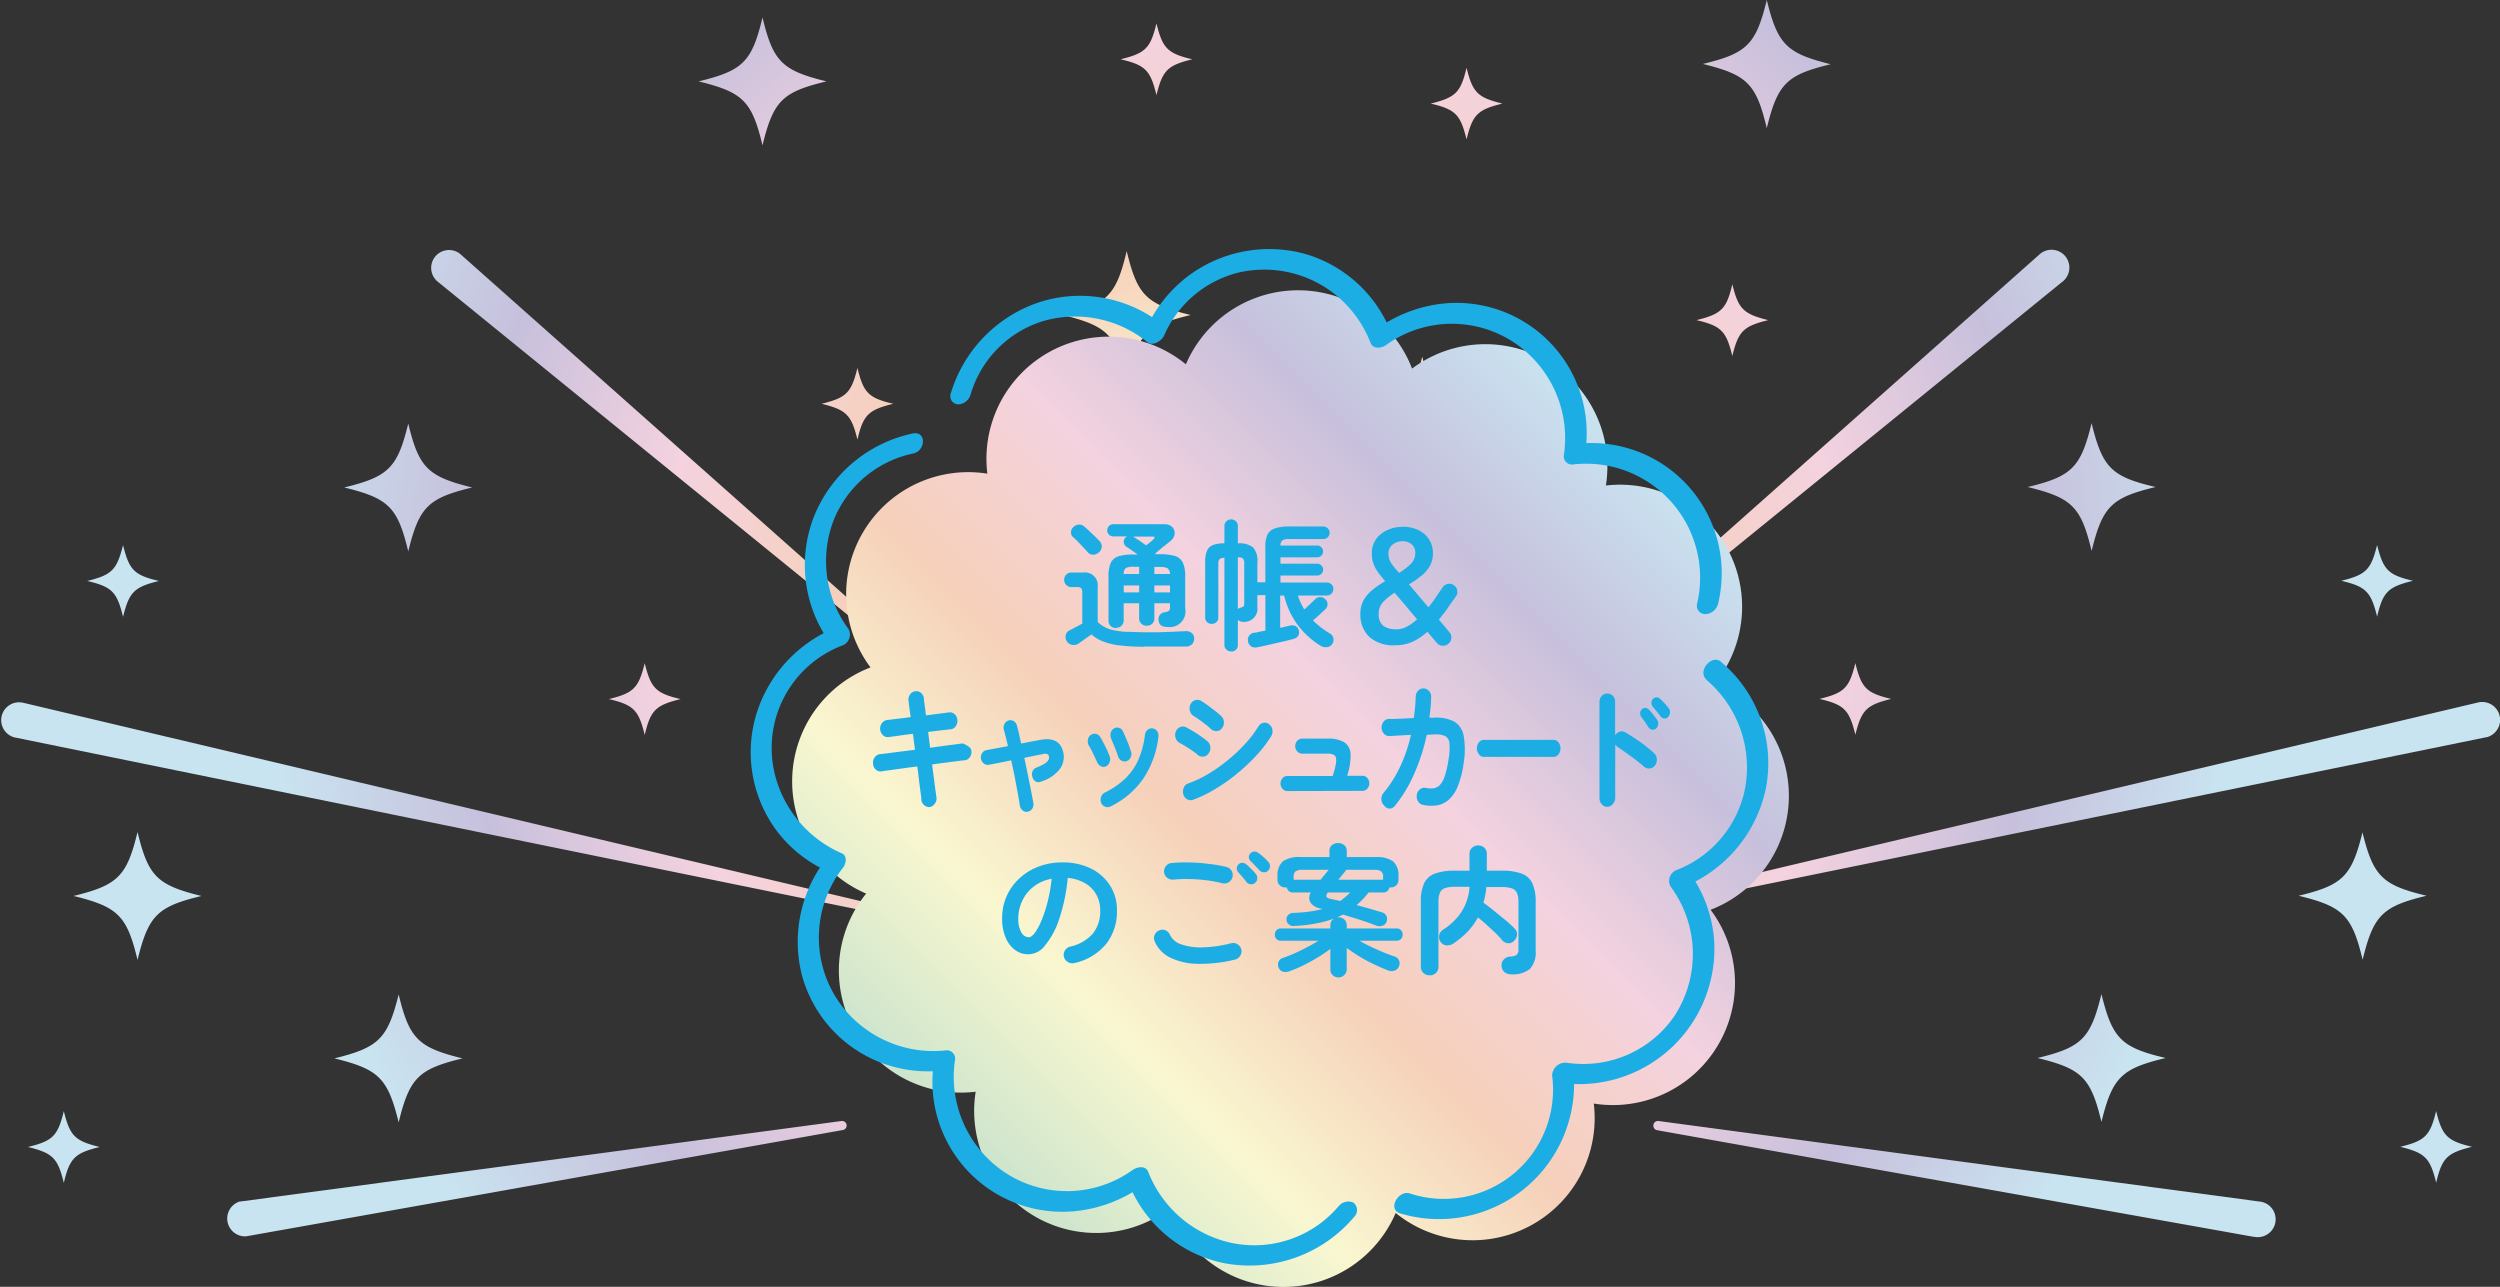 <svg xmlns="http://www.w3.org/2000/svg" xmlns:xlink="http://www.w3.org/1999/xlink" viewBox="0 0 430.06 221.36"><rect x="0" y="0" width="430.06" height="221.36" fill="#333333" stroke="none"/><defs><style>.cls-1{fill:url(#名称未設定グラデーション_5);}.cls-2{fill:url(#名称未設定グラデーション_4);}.cls-3{fill:#1dade5;}</style><radialGradient id="名称未設定グラデーション_5" cx="215.03" cy="106.39" r="169.64" gradientUnits="userSpaceOnUse"><stop offset="0" stop-color="#cbe4cc"/><stop offset="0.2" stop-color="#f9f7d0"/><stop offset="0.4" stop-color="#f6d0ba"/><stop offset="0.6" stop-color="#f4d2df"/><stop offset="0.8" stop-color="#c7c0dc"/><stop offset="1" stop-color="#c9e4f1"/></radialGradient><linearGradient id="名称未設定グラデーション_4" x1="162.75" y1="194.94" x2="281.31" y2="76.38" xlink:href="#名称未設定グラデーション_5"/></defs><g id="レイヤー_2" data-name="レイヤー 2"><g id="レイヤー_2-2" data-name="レイヤー 2"><path class="cls-1" d="M272.87,113l78-69.26a3.07,3.07,0,0,1,4.08,4.59l-.1.08-80.92,65.78a.77.77,0,0,1-1.1-.11A.78.78,0,0,1,272.87,113Zm11.56,80.51a.78.78,0,0,0,.63.91l102.66,18.35.13,0a3.07,3.07,0,1,0,.81-6.08L285.3,192.84A.79.79,0,0,0,284.43,193.48Zm-3-37.62a.78.78,0,0,0,.92.61L427.6,126.84l.1,0a3.07,3.07,0,0,0-1.41-6L282.05,155A.78.78,0,0,0,281.46,155.86ZM157.25,114.08a.79.79,0,0,0-.06-1.11l-78-69.26-.11-.09a3.07,3.07,0,0,0-3.87,4.76l80.92,65.78A.78.78,0,0,0,157.25,114.08Zm-11.61,79.44a.79.79,0,0,0-.88-.68L41.4,206.68l-.14,0a3.07,3.07,0,0,0,1.08,6L145,194.39A.79.79,0,0,0,145.64,193.52Zm3-37.63A.78.78,0,0,0,148,155L3.77,120.84l-.09,0a3.07,3.07,0,0,0-1.23,6l145.23,29.63A.77.77,0,0,0,148.59,155.89Zm257.79-12.8c-1.88,7.65-3.39,9.17-11,11,7.65,1.87,9.16,3.39,11,11,1.87-7.65,3.39-9.17,11-11C409.77,152.26,408.25,150.74,406.38,143.09ZM361.5,171c-1.87,7.65-3.39,9.17-11,11,7.65,1.87,9.17,3.39,11,11,1.88-7.65,3.4-9.17,11.05-11C364.9,180.2,363.38,178.68,361.5,171Zm-1.69-98.22c-1.87,7.65-3.39,9.17-11,11,7.65,1.87,9.17,3.39,11,11,1.87-7.65,3.39-9.17,11-11C363.2,82,361.68,80.46,359.81,72.81Zm-40.64,41.28c-1.05,4.28-1.89,5.13-6.17,6.17,4.28,1,5.12,1.9,6.17,6.17,1.05-4.27,1.9-5.12,6.17-6.17C321.07,119.22,320.22,118.37,319.17,114.09Zm89.75-20.32c-1.05,4.28-1.9,5.13-6.17,6.17,4.27,1,5.12,1.9,6.17,6.17,1-4.27,1.89-5.12,6.17-6.17C410.81,98.9,410,98.05,408.92,93.77Zm10.16,97.37c-1.05,4.28-1.9,5.12-6.17,6.17,4.27,1.05,5.12,1.9,6.17,6.17,1-4.27,1.89-5.12,6.17-6.17C421,196.26,420.12,195.42,419.08,191.14ZM298,48.9c-1,4.27-1.89,5.12-6.17,6.17,4.28,1,5.13,1.9,6.17,6.17,1.05-4.27,1.9-5.12,6.17-6.17C299.9,54,299.05,53.17,298,48.9ZM252.28,11.65c-1,4.27-1.89,5.12-6.17,6.17,4.28,1,5.13,1.89,6.17,6.17,1.05-4.28,1.9-5.13,6.17-6.17C254.18,16.77,253.33,15.92,252.28,11.65ZM303.93,0c-1.87,7.65-3.39,9.17-11,11,7.65,1.88,9.17,3.4,11,11.05,1.87-7.65,3.39-9.17,11-11C307.32,9.17,305.8,7.65,303.93,0ZM244.66,61.36c-1.87,7.65-3.39,9.17-11,11,7.65,1.87,9.17,3.39,11,11,1.88-7.65,3.4-9.17,11.05-11C248.06,70.53,246.54,69,244.66,61.36Zm-232,92.77c7.65,1.87,9.17,3.39,11,11,1.88-7.65,3.39-9.17,11-11-7.65-1.87-9.16-3.39-11-11C21.81,150.74,20.29,152.26,12.64,154.13Zm44.87,27.94c7.65,1.87,9.17,3.39,11.05,11,1.87-7.65,3.39-9.17,11-11-7.65-1.87-9.17-3.39-11-11C66.68,178.68,65.16,180.2,57.51,182.07Zm1.7-98.21c7.65,1.87,9.17,3.39,11,11,1.87-7.65,3.39-9.17,11-11-7.65-1.88-9.17-3.4-11-11C68.38,80.46,66.86,82,59.21,83.86Zm45.51,36.4c4.27,1,5.12,1.9,6.17,6.17,1-4.27,1.89-5.12,6.17-6.17-4.28-1-5.12-1.89-6.17-6.17C109.84,118.37,109,119.22,104.72,120.26ZM15,99.94c4.28,1,5.12,1.9,6.17,6.17,1.05-4.27,1.9-5.12,6.17-6.17-4.27-1-5.12-1.89-6.17-6.17C20.09,98.05,19.25,98.9,15,99.94ZM4.81,197.31c4.28,1.05,5.12,1.9,6.17,6.17,1-4.27,1.9-5.12,6.17-6.17-4.27-1.05-5.12-1.89-6.17-6.17C9.93,195.42,9.09,196.26,4.81,197.31ZM141.33,69.46c4.27,1.05,5.12,1.9,6.17,6.17,1-4.27,1.89-5.12,6.17-6.17-4.28-1-5.13-1.89-6.17-6.17C146.45,67.57,145.6,68.42,141.33,69.46ZM192.77,10.2c4.28,1,5.13,1.89,6.17,6.17,1.05-4.28,1.9-5.13,6.17-6.17-4.27-1-5.12-1.9-6.17-6.17C197.9,8.3,197.05,9.15,192.77,10.2ZM120.17,14c7.65,1.87,9.17,3.39,11,11,1.87-7.65,3.39-9.17,11-11-7.65-1.88-9.17-3.4-11-11C129.34,10.63,127.82,12.15,120.17,14Zm62.65,40.19c7.65,1.88,9.17,3.4,11,11,1.88-7.65,3.4-9.17,11-11-7.65-1.87-9.17-3.39-11-11C192,50.83,190.47,52.35,182.82,54.22Z"/><path class="cls-2" d="M294.27,156.51a21,21,0,0,1-20.1,33.33,21,21,0,0,1-34.08,18.82,21,21,0,0,1-38.91-.76,21,21,0,0,1-33.34-20.1A21,21,0,0,1,149,153.72a21,21,0,0,1,.75-38.91,21,21,0,0,1,20.1-33.33A21,21,0,0,1,204,62.67a21,21,0,0,1,38.91.74,21,21,0,0,1,33.34,20.11A21,21,0,0,1,295,117.6a21,21,0,0,1-.75,38.91Z"/><path class="cls-3" d="M293.6,117a19.78,19.78,0,0,1,6.52,19,19,19,0,0,1-11.79,13.7,2,2,0,0,0-.95,2.8,19.53,19.53,0,0,1,.68,22.25,19,19,0,0,1-18.44,8.08A2.28,2.28,0,0,0,267,185a18.78,18.78,0,0,1-24.51,20.29c-1.94-.59-3.89,2.76-1.61,3.45A23.24,23.24,0,0,0,270.65,184L268,186.21a23.28,23.28,0,0,0,26.83-25,23,23,0,0,0-4.4-11.39l-.94,2.81a23.5,23.5,0,0,0,14.24-16.82,22.72,22.72,0,0,0-7.73-22c-1.54-1.3-4.12,1.68-2.41,3.13Z"/><path class="cls-3" d="M167,67.75a18.73,18.73,0,0,1,12.4-12.5,19.73,19.73,0,0,1,18,3.63c.94.74,2.48-.29,2.86-1.16a18.89,18.89,0,0,1,12.84-10.84,19.57,19.57,0,0,1,16.86,4,19.86,19.86,0,0,1,5.8,8.09c.49,1.22,2,.91,2.78.31a19.35,19.35,0,0,1,22.29-.1,19.77,19.77,0,0,1,8.21,19,1.41,1.41,0,0,0,1.46,1.73,19.61,19.61,0,0,1,21.43,24,1.44,1.44,0,0,0,1.46,1.74,2.4,2.4,0,0,0,2.17-1.82,22.4,22.4,0,0,0-24.35-27.47l1.45,1.73A22.4,22.4,0,0,0,247.9,52.26a24,24,0,0,0-11.4,4.57l2.78.31a22.69,22.69,0,0,0-14.66-13.43,23.28,23.28,0,0,0-20.42,3.92A23.59,23.59,0,0,0,197,56.9l2.86-1.15a22.78,22.78,0,0,0-21.35-3.67,23.72,23.72,0,0,0-15,15.75,1.41,1.41,0,0,0,1.45,1.73A2.38,2.38,0,0,0,167,67.75Z"/><path class="cls-3" d="M230.18,207.6a19,19,0,0,1-18.64,6.14,19.87,19.87,0,0,1-14-12.11c-.48-1.23-1.95-.91-2.78-.31a19.35,19.35,0,0,1-22.29.1,19.77,19.77,0,0,1-8.2-19,1.42,1.42,0,0,0-1.46-1.74,19.87,19.87,0,0,1-19.08-9.21,19.5,19.5,0,0,1,1.32-22.25c.49-.62.74-2-.2-2.41a20.12,20.12,0,0,1-11.45-13.2A18.88,18.88,0,0,1,145,111a2,2,0,0,0,.95-2.81,19.6,19.6,0,0,1-2.58-18.6A18.93,18.93,0,0,1,157.13,78c2.14-.46,2.31-4-.23-3.41a23.58,23.58,0,0,0-16.83,14.15,22.87,22.87,0,0,0,2.83,22l.95-2.81a23.54,23.54,0,0,0-13.69,14.76,22.65,22.65,0,0,0,3.33,20.06,22.33,22.33,0,0,0,9,7.18l-.19-2.41a23.28,23.28,0,0,0-4.39,20.09,22.4,22.4,0,0,0,13.14,15,22.89,22.89,0,0,0,11.1,1.56l-1.45-1.73a22.36,22.36,0,0,0,24.78,25.85,24.08,24.08,0,0,0,11.39-4.56l-2.78-.31a22.59,22.59,0,0,0,16.56,13.89A23.56,23.56,0,0,0,233,209.28a1.63,1.63,0,0,0-.19-2.41,2.12,2.12,0,0,0-2.6.73Z"/><path class="cls-3" d="M196.81,111.25a33,33,0,0,1-4.17-.22,11.74,11.74,0,0,1-2.88-.68,6.73,6.73,0,0,1-2-1.21l-.79.55-.85.6-.61.43a1.4,1.4,0,0,1-1.07.21,1.29,1.29,0,0,1-.92-.62,1.36,1.36,0,0,1-.17-1.09,1.15,1.15,0,0,1,.67-.8l1-.52c.42-.21.81-.43,1.16-.63V102a1.31,1.31,0,0,0-.18-.8,1,1,0,0,0-.76-.21h-.91a1.23,1.23,0,0,1-.92-.37,1.29,1.29,0,0,1,0-1.77,1.22,1.22,0,0,1,.92-.36h2a2.21,2.21,0,0,1,2.5,2.5v6a5.2,5.2,0,0,0,1.16.86,5.74,5.74,0,0,0,1.49.54,13.49,13.49,0,0,0,2.16.29c.85,0,1.92.08,3.18.08l2.6,0,2.46-.09,1.95-.09a1.56,1.56,0,0,1,1.17.31,1.15,1.15,0,0,1,.43.93,1.39,1.39,0,0,1-.37,1,1.54,1.54,0,0,1-1.16.4h-7.08ZM189,95.05a1.39,1.39,0,0,1-.95.37,1.16,1.16,0,0,1-.95-.44c-.19-.22-.44-.5-.75-.82l-.94-1c-.31-.31-.58-.56-.8-.75a1,1,0,0,1-.37-.84,1.19,1.19,0,0,1,.37-.87,1.46,1.46,0,0,1,.87-.44,1.19,1.19,0,0,1,1,.28c.23.19.5.44.83.75l1,.94c.33.31.58.57.77.78a1.36,1.36,0,0,1,.45,1A1.4,1.4,0,0,1,189,95.05Zm3,13a1.31,1.31,0,0,1-.93-.36,1.24,1.24,0,0,1-.38-1V99.15a5.52,5.52,0,0,1,.39-2.32,2.15,2.15,0,0,1,1.33-1.13,8.12,8.12,0,0,1,2.5-.31h.79c-.35-.26-.71-.51-1.07-.76l-.9-.61a1,1,0,0,1-.41-.67,1,1,0,0,1,.6-1.08h-2.39a1,1,0,0,1-.77-.3,1,1,0,0,1-.29-.74,1.08,1.08,0,0,1,.29-.74,1,1,0,0,1,.77-.31h8.73a1.86,1.86,0,0,1,1.42.5,1.47,1.47,0,0,1,.38,1.18,1.88,1.88,0,0,1-.72,1.22c-.4.32-.82.67-1.27,1l-1.3,1.09a.56.56,0,0,1,0,.07.3.3,0,0,1,0,.1h.84a8.21,8.21,0,0,1,2.52.31,2.2,2.2,0,0,1,1.34,1.13,5.33,5.33,0,0,1,.41,2.32v5.52a2.71,2.71,0,0,1-3,3.24c-1,0-1.5-.34-1.58-1.17a1.27,1.27,0,0,1,.25-.93,1.23,1.23,0,0,1,.78-.44,1.55,1.55,0,0,0,.81-.29,1.29,1.29,0,0,0,.13-.69v-.56h-2.69v2.57a1.23,1.23,0,0,1-.38.95,1.37,1.37,0,0,1-.94.35,1.31,1.31,0,0,1-.91-.35,1.21,1.21,0,0,1-.39-.95v-2.57H193.3v2.86a1.24,1.24,0,0,1-.38,1A1.33,1.33,0,0,1,192,108Zm1.32-9.31h2.64V97.5H195a2.87,2.87,0,0,0-1.32.21A1.21,1.21,0,0,0,193.3,98.7Zm0,3.17h2.64v-1.2H193.3Zm3.84-8.09.7-.55c.24-.2.42-.35.53-.46s.25-.26.23-.36-.15-.14-.38-.14h-3.36l0,0,.05,0L196,93Zm1.42,4.92h2.69a1.22,1.22,0,0,0-.45-1,2.83,2.83,0,0,0-1.3-.21h-.94Zm0,3.17h2.69v-1.2h-2.69Z"/><path class="cls-3" d="M211.78,112.07a1.13,1.13,0,0,1-.8-.33,1,1,0,0,1-.35-.78v-15a1.29,1.29,0,0,0-.86.24,1.42,1.42,0,0,0-.19.89v9.15a1,1,0,0,1-.34.79,1.18,1.18,0,0,1-.79.29,1.17,1.17,0,0,1-.79-.29,1,1,0,0,1-.34-.79V96.75a5.07,5.07,0,0,1,.31-2,1.88,1.88,0,0,1,1.05-1,5.48,5.48,0,0,1,1.95-.28v-3a1.08,1.08,0,0,1,.35-.81,1.19,1.19,0,0,1,1.62,0,1.11,1.11,0,0,1,.34.81v3a3.84,3.84,0,0,1,2.6.68,3.43,3.43,0,0,1,.76,2.6v3.41h1.37V94a4.88,4.88,0,0,1,.35-2,2.16,2.16,0,0,1,1.25-1.09,7.23,7.23,0,0,1,2.45-.34h5.91a1.06,1.06,0,0,1,.77.32,1,1,0,0,1,.33.76,1,1,0,0,1-.33.77,1,1,0,0,1-.77.31h-5.91a2,2,0,0,0-1.12.23,1.17,1.17,0,0,0-.34.88h6.33a1,1,0,0,1,.71.3,1,1,0,0,1,.3.73,1,1,0,0,1-1,1h-6.33v1.1h6.33a1,1,0,0,1,.71.3,1,1,0,0,1,.3.73,1,1,0,0,1-.3.71,1,1,0,0,1-.71.3h-6.33v1.2h8a1.13,1.13,0,0,1,.78.31,1.09,1.09,0,0,1,.32.8,1.14,1.14,0,0,1-.32.79,1.07,1.07,0,0,1-.78.33h-5a10.19,10.19,0,0,0,1.1,2.4q.47-.41,1-.93c.38-.35.67-.63.88-.84a1.15,1.15,0,0,1,.88-.35,1.23,1.23,0,0,1,.87.37,1.14,1.14,0,0,1,.37.83,1.11,1.11,0,0,1-.35.85c-.24.23-.58.54-1,.94s-.84.74-1.17,1a13,13,0,0,0,1.35,1.19,16.61,16.61,0,0,0,1.57,1.07,1.23,1.23,0,0,1,.6.8,1.21,1.21,0,0,1-.19,1,1.2,1.2,0,0,1-.91.56,1.79,1.79,0,0,1-1.08-.23,14.22,14.22,0,0,1-4-3.66,13.61,13.61,0,0,1-2.28-5h-.69V108l.91-.21a6.28,6.28,0,0,0,.77-.18,1.5,1.5,0,0,1,1,.11,1.09,1.09,0,0,1,.53.73c.17.77-.17,1.27-1,1.49l-1.37.34-1.7.39-1.71.39-1.41.3a1.38,1.38,0,0,1-1-.16,1.25,1.25,0,0,1-.54-.83,1.23,1.23,0,0,1,.17-1,1.25,1.25,0,0,1,.93-.53c.27,0,.57-.1.88-.17l1-.19v-6.1H216.3v2.07a2.24,2.24,0,0,1-2.21,2.52,1.3,1.3,0,0,1-1.15-.36V111a1,1,0,0,1-.34.78A1.12,1.12,0,0,1,211.78,112.07Zm1.16-7.28a1,1,0,0,1,.48-.26,1.19,1.19,0,0,0,.51-.24c.08-.08.11-.27.11-.58V97a1.47,1.47,0,0,0-.2-.9,1.26,1.26,0,0,0-.9-.23Z"/><path class="cls-3" d="M240,111a6.24,6.24,0,0,1-4.44-1.43,5.26,5.26,0,0,1-1.54-4,4.6,4.6,0,0,1,.6-2.4,6.64,6.64,0,0,1,1.58-1.78,17.93,17.93,0,0,1,2.07-1.41c-.45-.55-.84-1.05-1.19-1.51a6.21,6.21,0,0,1-.8-1.47,5,5,0,0,1-.29-1.75,4.12,4.12,0,0,1,.76-2.54,4.67,4.67,0,0,1,2-1.56,6.13,6.13,0,0,1,2.55-.53,6,6,0,0,1,2.77.6,4.52,4.52,0,0,1,1.8,1.63,4.35,4.35,0,0,1,.63,2.3,4.39,4.39,0,0,1-.58,2.3,6.48,6.48,0,0,1-1.53,1.7,18.7,18.7,0,0,1-2,1.38l3.33,3.94c.4-.5.81-1,1.21-1.61s.82-1.19,1.24-1.83a1.34,1.34,0,0,1,.9-.58,1.26,1.26,0,0,1,1,.2,1.34,1.34,0,0,1,.6.89,1.27,1.27,0,0,1-.22,1.05c-.49.71-1,1.4-1.46,2.08s-1,1.32-1.46,1.93l1.8,2.14a1.3,1.3,0,0,1,.34,1,1.41,1.41,0,0,1-.51,1,1.37,1.37,0,0,1-1,.34,1.34,1.34,0,0,1-1-.5l-1.61-1.9a10.6,10.6,0,0,1-2.57,1.72A7,7,0,0,1,240,111Zm.19-2.73a4,4,0,0,0,1.8-.46,8.42,8.42,0,0,0,1.78-1.27l-2.15-2.57-1.72-2a9.73,9.73,0,0,0-1.94,1.56,2.85,2.85,0,0,0-.79,2,2.53,2.53,0,0,0,.78,2.12A3.54,3.54,0,0,0,240.2,108.23Zm.46-9.7a11.66,11.66,0,0,0,2-1.52,2.62,2.62,0,0,0,.81-1.91,1.85,1.85,0,0,0-.63-1.51,2.28,2.28,0,0,0-1.53-.53,2.77,2.77,0,0,0-1.7.55,1.86,1.86,0,0,0-.74,1.61A2.92,2.92,0,0,0,239.4,97,19.69,19.69,0,0,0,240.66,98.53Z"/><path class="cls-3" d="M160,138.82a1.2,1.2,0,0,1-1-.3,1.39,1.39,0,0,1-.51-1c0-.44-.13-1.17-.26-2.2s-.27-2.19-.43-3.47c-.92.11-1.8.23-2.64.35l-2.17.3c-.61.08-1.05.14-1.33.19a1.15,1.15,0,0,1-1-.31,1.35,1.35,0,0,1-.47-1,1.51,1.51,0,0,1,.28-1.1,1.28,1.28,0,0,1,.88-.54l1.25-.15,2.17-.28,2.63-.33-.35-2.74c-1,.11-1.81.22-2.58.34l-1.58.21a1.16,1.16,0,0,1-1-.32,1.57,1.57,0,0,1-.18-2.07,1.3,1.3,0,0,1,.89-.54l1.48-.18c.75-.08,1.61-.19,2.58-.32-.18-1.25-.3-2.18-.37-2.78a1.48,1.48,0,0,1,.26-1.11,1.26,1.26,0,0,1,.89-.55,1.16,1.16,0,0,1,1,.28,1.46,1.46,0,0,1,.5,1c0,.31.07.7.14,1.19s.13,1,.2,1.67l2.33-.3,1.62-.21a1.19,1.19,0,0,1,1,.32,1.43,1.43,0,0,1,.46,1,1.6,1.6,0,0,1-.29,1.07,1.19,1.19,0,0,1-.9.52l-1.58.17-2.26.28.34,2.72,2.49-.34,2-.26,1.15-.15a5.68,5.68,0,0,1,1.06.6,1,1,0,0,1,.41.7,1.53,1.53,0,0,1-.28,1.08,1.22,1.22,0,0,1-.89.53c-.21,0-.6.06-1.14.13l-2,.25c-.77.1-1.59.21-2.45.34.16,1.29.31,2.45.44,3.46s.24,1.73.29,2.13a1.36,1.36,0,0,1-.23,1.09A1.39,1.39,0,0,1,160,138.82Z"/><path class="cls-3" d="M176.82,139.63a1,1,0,0,1-.88-.2,1.23,1.23,0,0,1-.5-.83c-.09-.57-.2-1.29-.36-2.13s-.32-1.76-.51-2.74-.4-1.95-.62-2.93l-2.22.45-1.65.32a1.06,1.06,0,0,1-.86-.25,1.38,1.38,0,0,1-.48-.85,1.36,1.36,0,0,1,.23-.95,1.09,1.09,0,0,1,.77-.49l1.51-.28,2.14-.4c-.25-1.1-.48-2-.69-2.78a1.33,1.33,0,0,1,.08-1,1.18,1.18,0,0,1,.72-.63,1.07,1.07,0,0,1,.89.11,1.19,1.19,0,0,1,.55.78c.12.4.23.86.35,1.39s.24,1.09.37,1.68l3.26-.62c2.26-.43,3.58.29,4,2.18a3.56,3.56,0,0,1-.64,2.88,6.47,6.47,0,0,1-3.2,2.11,1,1,0,0,1-.88,0,1.23,1.23,0,0,1-.59-.75,1.44,1.44,0,0,1,0-1,1.08,1.08,0,0,1,.67-.65,9.14,9.14,0,0,0,1.47-.72,1.59,1.59,0,0,0,.61-.61.88.88,0,0,0,.08-.59.52.52,0,0,0-.28-.41,1.19,1.19,0,0,0-.76,0l-1.48.29-1.71.36c.21,1,.42,1.95.61,2.92s.38,1.86.54,2.7.3,1.53.4,2.11a1.37,1.37,0,0,1-.18,1A1.17,1.17,0,0,1,176.82,139.63Z"/><path class="cls-3" d="M190.28,131.83a1,1,0,0,1-.87,0,1.31,1.31,0,0,1-.66-.69c-.23-.53-.48-1-.73-1.55s-.48-.93-.68-1.28a1.46,1.46,0,0,1-.2-1,1.22,1.22,0,0,1,.46-.84,1,1,0,0,1,.88-.23,1.12,1.12,0,0,1,.76.51c.28.44.57,1,.89,1.62a17.07,17.07,0,0,1,.75,1.72,1.24,1.24,0,0,1,0,1A1.21,1.21,0,0,1,190.28,131.83Zm.69,6.92a1,1,0,0,1-.9,0,1.16,1.16,0,0,1-.65-.67,1.46,1.46,0,0,1,0-1,1.19,1.19,0,0,1,.61-.72,14.09,14.09,0,0,0,3.62-2.51,10.19,10.19,0,0,0,2.21-3.24,15.43,15.43,0,0,0,1.1-4.21,1.24,1.24,0,0,1,.47-.86,1.11,1.11,0,0,1,1.64.26,1.34,1.34,0,0,1,.2,1,16.35,16.35,0,0,1-2.58,7.12A14.64,14.64,0,0,1,191,138.75Zm2.85-7.83a1,1,0,0,1-.88-.06,1.25,1.25,0,0,1-.59-.73c-.15-.46-.35-1-.59-1.58s-.44-1.07-.59-1.42a1.56,1.56,0,0,1-.11-1,1.16,1.16,0,0,1,.52-.78,1,1,0,0,1,.9-.15,1,1,0,0,1,.69.61c.22.45.46,1,.73,1.64s.48,1.26.66,1.84a1.28,1.28,0,0,1-.06,1A1.17,1.17,0,0,1,193.82,130.92Z"/><path class="cls-3" d="M206,129.82a8.68,8.68,0,0,0-.87-.66c-.38-.27-.78-.53-1.19-.78a10.81,10.81,0,0,0-1.05-.6,1.39,1.39,0,0,1-.67-.87,1.59,1.59,0,0,1,.07-1.12,1.31,1.31,0,0,1,.79-.74,1.17,1.17,0,0,1,1,.09c.35.17.75.41,1.22.69s.93.59,1.37.9.8.58,1.06.81a1.4,1.4,0,0,1,.48,1,1.55,1.55,0,0,1-.33,1.1,1.18,1.18,0,0,1-.89.52A1.26,1.26,0,0,1,206,129.82Zm-.79,7.77a1.23,1.23,0,0,1-1-.1,1.39,1.39,0,0,1-.66-.88,1.64,1.64,0,0,1,.1-1.13,1.23,1.23,0,0,1,.76-.72,18.33,18.33,0,0,0,3.41-1.61,26.63,26.63,0,0,0,3.37-2.36,31,31,0,0,0,3-2.82,19.23,19.23,0,0,0,2.28-3,1.28,1.28,0,0,1,.84-.62,1.12,1.12,0,0,1,1,.24,1.36,1.36,0,0,1,.57.94,1.56,1.56,0,0,1-.2,1.1,21.08,21.08,0,0,1-2.53,3.3,31.89,31.89,0,0,1-3.37,3.17,30.46,30.46,0,0,1-3.78,2.66A21,21,0,0,1,205.21,137.59Zm3.08-12.19a8.15,8.15,0,0,0-.85-.74c-.37-.29-.74-.57-1.13-.85a10.52,10.52,0,0,0-1-.66,1.38,1.38,0,0,1-.62-.89,1.52,1.52,0,0,1,.12-1.13,1.3,1.3,0,0,1,.83-.7,1.29,1.29,0,0,1,1,.15c.32.19.7.45,1.16.78l1.32,1a12.52,12.52,0,0,1,1,.87,1.44,1.44,0,0,1,.42,1,1.57,1.57,0,0,1-.36,1.08,1.17,1.17,0,0,1-.92.46A1.44,1.44,0,0,1,208.29,125.4Z"/><path class="cls-3" d="M221.45,136.08a1.08,1.08,0,0,1-.82-.38,1.38,1.38,0,0,1,0-1.84,1.07,1.07,0,0,1,.82-.37h7.8a13.32,13.32,0,0,0,.61-2.47c0-.55-.05-.91-.29-1.09a2,2,0,0,0-1.21-.28H224a1.13,1.13,0,0,1-.83-.38,1.3,1.3,0,0,1-.36-.92,1.28,1.28,0,0,1,.36-.92,1.12,1.12,0,0,1,.83-.37h4.41a5.33,5.33,0,0,1,2.83.62,2.5,2.5,0,0,1,1.09,2,10.84,10.84,0,0,1-.59,3.78h2.63a1.09,1.09,0,0,1,.84.37,1.38,1.38,0,0,1,0,1.84,1.1,1.1,0,0,1-.84.38Z"/><path class="cls-3" d="M238.06,138.51a1.44,1.44,0,0,1-.43-1,1.55,1.55,0,0,1,.34-1.07,21.49,21.49,0,0,0,2.89-4.55,26.76,26.76,0,0,0,1.86-5.48l-2.25.13-1.38.08a1.2,1.2,0,0,1-1-.39,1.53,1.53,0,0,1-.43-1,1.56,1.56,0,0,1,.35-1.08,1.17,1.17,0,0,1,.93-.48c.16,0,.46,0,.9,0l1.57-.06,1.8-.09a34.06,34.06,0,0,0,.33-3.72,1.51,1.51,0,0,1,.43-1,1.14,1.14,0,0,1,.95-.37,1.23,1.23,0,0,1,.94.47,1.41,1.41,0,0,1,.33,1.06c0,.6-.05,1.18-.1,1.76s-.13,1.16-.2,1.75l.63,0a6.71,6.71,0,0,1,3.63.65,3.54,3.54,0,0,1,1.64,2.47,14.07,14.07,0,0,1,0,4.63,16.54,16.54,0,0,1-1,4,6,6,0,0,1-1.53,2.31,4,4,0,0,1-2,1,7.22,7.22,0,0,1-2.44-.06,1.22,1.22,0,0,1-.86-.6,1.52,1.52,0,0,1-.24-1.1,1.48,1.48,0,0,1,.56-1,1.15,1.15,0,0,1,1-.23,4.2,4.2,0,0,0,1.3.07,1.88,1.88,0,0,0,1.07-.53,3.82,3.82,0,0,0,.86-1.5,16.08,16.08,0,0,0,.66-2.87,10.45,10.45,0,0,0,.17-2.84,1.5,1.5,0,0,0-.76-1.26,4.08,4.08,0,0,0-1.92-.26c-.21,0-.62,0-1.23.07a33.32,33.32,0,0,1-2.2,6.79,23.78,23.78,0,0,1-3.28,5.42,1.17,1.17,0,0,1-.92.47A1.26,1.26,0,0,1,238.06,138.51Z"/><path class="cls-3" d="M255.25,130.2a1,1,0,0,1-.83-.44,1.63,1.63,0,0,1-.36-1,1.59,1.59,0,0,1,.36-1.05,1,1,0,0,1,.83-.43h12a1,1,0,0,1,.85.43,1.63,1.63,0,0,1,.34,1.05,1.67,1.67,0,0,1-.34,1,1,1,0,0,1-.85.44Z"/><path class="cls-3" d="M276.46,138.79a1.16,1.16,0,0,1-.92-.44,1.53,1.53,0,0,1-.39-1V120.72a1.48,1.48,0,0,1,.39-1,1.21,1.21,0,0,1,.92-.42,1.26,1.26,0,0,1,1,.42,1.51,1.51,0,0,1,.38,1v5.79a1.36,1.36,0,0,1,.78-.64,1.15,1.15,0,0,1,1,.13c.85.5,1.72,1.06,2.61,1.69a25.64,25.64,0,0,1,2.3,1.86,1.45,1.45,0,0,1,.48,1,1.56,1.56,0,0,1-.31,1.12,1.28,1.28,0,0,1-.91.52,1.23,1.23,0,0,1-1-.33c-.4-.35-.87-.73-1.39-1.13s-1.06-.78-1.58-1.16-1-.7-1.44-1a1.55,1.55,0,0,1-.52-.53v9.22a1.57,1.57,0,0,1-.38,1A1.21,1.21,0,0,1,276.46,138.79Zm8.43-13.48a.84.84,0,0,1-.68.21.86.86,0,0,1-.64-.41c-.14-.24-.34-.53-.58-.88s-.47-.66-.67-.92a.91.91,0,0,1-.17-.64.89.89,0,0,1,.3-.65.7.7,0,0,1,.59-.24.9.9,0,0,1,.6.29,8.25,8.25,0,0,1,.73.82q.4.52.69.93a1.14,1.14,0,0,1,.19.78A1.21,1.21,0,0,1,284.89,125.31Zm2.09-2a.8.8,0,0,1-.68.28.77.77,0,0,1-.63-.36l-.65-.81-.71-.87a1,1,0,0,1-.23-.63,1,1,0,0,1,.27-.69.81.81,0,0,1,.57-.27.89.89,0,0,1,.62.23c.21.19.47.44.77.76a8.89,8.89,0,0,1,.76.89,1.11,1.11,0,0,1,.22.73A1.2,1.2,0,0,1,287,123.27Z"/><path class="cls-3" d="M184.83,165.67a1.46,1.46,0,0,1-1.12-.17,1.42,1.42,0,0,1-.51-2,1.38,1.38,0,0,1,.89-.66A7.25,7.25,0,0,0,188,160.6a6.1,6.1,0,0,0,1.26-4,5.42,5.42,0,0,0-.67-2.71,5.15,5.15,0,0,0-1.91-1.94,7,7,0,0,0-3-.92,31.9,31.9,0,0,1-1.45,7,13.81,13.81,0,0,1-2.4,4.53,3.63,3.63,0,0,1-5.22.85A4.9,4.9,0,0,1,173,161.3a8.23,8.23,0,0,1-.61-3.34,9.18,9.18,0,0,1,2.9-6.79,10,10,0,0,1,3.28-2.06,11.05,11.05,0,0,1,4.14-.75,10.85,10.85,0,0,1,4.86,1,8.21,8.21,0,0,1,3.34,2.9,7.66,7.66,0,0,1,1.23,4.33,9,9,0,0,1-1.86,5.8A9.85,9.85,0,0,1,184.83,165.67ZM177,161.23c.29,0,.62-.25,1-.74a9.78,9.78,0,0,0,1.13-2.07,22.29,22.29,0,0,0,1.06-3.18,28.06,28.06,0,0,0,.72-4.07,7,7,0,0,0-3.14,1.38,6.66,6.66,0,0,0-1.92,2.42,7.18,7.18,0,0,0-.68,2.94,4.85,4.85,0,0,0,.52,2.48A1.52,1.52,0,0,0,177,161.23Z"/><path class="cls-3" d="M212.46,165.07a24.93,24.93,0,0,1-6.47.73,11.15,11.15,0,0,1-4.73-1.09,5.52,5.52,0,0,1-2.63-2.79,1.32,1.32,0,0,1,0-1.1,1.39,1.39,0,0,1,.79-.77,1.32,1.32,0,0,1,1.1,0,1.36,1.36,0,0,1,.75.79,3.18,3.18,0,0,0,1.87,1.59,10.16,10.16,0,0,0,3.64.54,21.59,21.59,0,0,0,5-.71,1.36,1.36,0,0,1,1.11.18,1.46,1.46,0,0,1,.65.9,1.49,1.49,0,0,1-1.08,1.73Zm-2.21-13.13a20.63,20.63,0,0,0-2.77-.52,26.53,26.53,0,0,0-2.92-.2,23.14,23.14,0,0,0-2.69.09,1.47,1.47,0,0,1-1.07-.3,1.32,1.32,0,0,1-.54-.94,1.45,1.45,0,0,1,.29-1.07,1.38,1.38,0,0,1,1-.54,24.75,24.75,0,0,1,3.17-.09c1.15,0,2.28.13,3.37.26a22.22,22.22,0,0,1,2.87.5,1.43,1.43,0,0,1,.89.65,1.36,1.36,0,0,1,.17,1.08,1.44,1.44,0,0,1-1.73,1.08Zm5.66-.07a1,1,0,0,1-.77.24,1,1,0,0,1-.72-.39c-.17-.24-.4-.52-.68-.85s-.54-.62-.78-.88a.93.93,0,0,1-.2-.64.91.91,0,0,1,.32-.68.85.85,0,0,1,.64-.25,1.1,1.1,0,0,1,.68.28,10.38,10.38,0,0,1,.85.78,9.91,9.91,0,0,1,.81.9,1.05,1.05,0,0,1,.22.77A1,1,0,0,1,215.91,151.87Zm2.23-2.09a.94.94,0,0,1-.73.27,1,1,0,0,1-.73-.32l-.76-.8c-.29-.32-.57-.59-.82-.83a1,1,0,0,1-.27-.61.91.91,0,0,1,.27-.69.94.94,0,0,1,.65-.31,1,1,0,0,1,.69.22,7.4,7.4,0,0,1,.9.72,7.56,7.56,0,0,1,.85.86,1,1,0,0,1,.28.73A1.16,1.16,0,0,1,218.14,149.78Z"/><path class="cls-3" d="M230.26,168.14a1.38,1.38,0,0,1-1-.39,1.28,1.28,0,0,1-.41-1v-3.51a25.28,25.28,0,0,1-2.16,1.45c-.8.49-1.61.94-2.44,1.35s-1.61.75-2.36,1a1.86,1.86,0,0,1-1.12.13,1.11,1.11,0,0,1-.78-.63,1.29,1.29,0,0,1-.06-1.05,1.18,1.18,0,0,1,.76-.7,27.22,27.22,0,0,0,3.08-1.3c1.11-.54,2.13-1.1,3.06-1.66h-6.5a1,1,0,0,1-.76-.31,1.09,1.09,0,0,1-.27-.74,1.11,1.11,0,0,1,.27-.75,1,1,0,0,1,.76-.31h8.52v-.55a1.3,1.3,0,0,1,.41-1,1.49,1.49,0,0,1,2,0,1.33,1.33,0,0,1,.41,1v.55h8.56a1,1,0,0,1,.79.31,1.11,1.11,0,0,1,.27.75,1.09,1.09,0,0,1-.27.74,1,1,0,0,1-.79.31h-6.38a30.61,30.61,0,0,0,3,1.5,28.8,28.8,0,0,0,3,1.19,1.24,1.24,0,0,1,.82,1.68,1.25,1.25,0,0,1-.81.78,1.64,1.64,0,0,1-1.11-.06c-.76-.29-1.56-.64-2.43-1.05s-1.7-.87-2.51-1.36-1.52-1-2.14-1.43v3.63a1.31,1.31,0,0,1-.41,1A1.37,1.37,0,0,1,230.26,168.14Zm-7.51-8.86a1.19,1.19,0,0,1-1.44-1,1,1,0,0,1,.27-.85,1.22,1.22,0,0,1,.93-.39,26.46,26.46,0,0,0,2.77-.23,18.63,18.63,0,0,0,2.23-.45l-.37-.09a2.49,2.49,0,0,1-1.74-1.06,1.75,1.75,0,0,1,.09-1.68h-3.07a1,1,0,0,1-.71-.24,1,1,0,0,1-.33-.62l-.21,0a1.4,1.4,0,0,1-1-.36,1.24,1.24,0,0,1-.41-1v-.51a3.26,3.26,0,0,1,.89-2.6,4.77,4.77,0,0,1,3.05-.76h5v-1a1.3,1.3,0,0,1,.43-1.06,1.73,1.73,0,0,1,2.11,0,1.31,1.31,0,0,1,.44,1.06v1h5a4.71,4.71,0,0,1,3,.76,3.26,3.26,0,0,1,.89,2.6v.51a1.26,1.26,0,0,1-.4,1,1.36,1.36,0,0,1-.95.36l-.21,0a1.1,1.1,0,0,1-.35.62,1.05,1.05,0,0,1-.71.24h-2.52a13.6,13.6,0,0,1-2.06,2.16l2.16.6,2.2.65a1.18,1.18,0,0,1,.75.59,1.21,1.21,0,0,1,.05,1,1.13,1.13,0,0,1-.71.72,1.46,1.46,0,0,1-1,0c-.91-.35-1.85-.69-2.83-1s-2-.63-2.95-.92a17.54,17.54,0,0,1-3.65,1.32A26.17,26.17,0,0,1,222.75,159.28Zm-.21-7.94h4.63l.72-.88.67-.83h-4.49a2,2,0,0,0-1.21.27,1.13,1.13,0,0,0-.32.93Zm8,3.65a11.86,11.86,0,0,0,1.73-1.47h-3.86c-.21.31-.29.55-.23.72s.3.31.73.39l.82.18Q230.15,154.89,230.55,155Zm-.33-3.65h7.72v-.51a1.13,1.13,0,0,0-.33-.93,2,2,0,0,0-1.2-.27h-4.85a.7.7,0,0,1-.12.22c-.16.21-.35.44-.56.7S230.44,151.07,230.22,151.34Z"/><path class="cls-3" d="M245.86,167.78a1.5,1.5,0,0,1-1-.41,1.37,1.37,0,0,1-.44-1.08V155.15a7.44,7.44,0,0,1,.56-3.2,3.31,3.31,0,0,1,1.85-1.67,9.65,9.65,0,0,1,3.42-.5h2.54v-2.86a1.37,1.37,0,0,1,.45-1.09,1.58,1.58,0,0,1,2.1,0,1.39,1.39,0,0,1,.43,1.09v2.86h2.57a9.68,9.68,0,0,1,3.43.5,3.28,3.28,0,0,1,1.83,1.67,7.42,7.42,0,0,1,.57,3.2v8.38a4.16,4.16,0,0,1-1,3.16,4.73,4.73,0,0,1-3.24.92,1.76,1.76,0,0,1-1.12-.38,1.53,1.53,0,0,1-.51-1.13,1.35,1.35,0,0,1,.42-1.07,1.5,1.5,0,0,1,1-.47,2.34,2.34,0,0,0,1.2-.31,1.4,1.4,0,0,0,.29-1.06v-8a4,4,0,0,0-.26-1.59,1.47,1.47,0,0,0-.89-.78,5.4,5.4,0,0,0-1.75-.22h-2.64c0,.48-.09.95-.17,1.39a13,13,0,0,1-.31,1.3c.53.37,1.12.82,1.78,1.36s1.32,1.08,2,1.63,1.15,1,1.57,1.45a1.28,1.28,0,0,1,.43,1.07,1.62,1.62,0,0,1-.53,1.07,1.29,1.29,0,0,1-1,.39,1.42,1.42,0,0,1-1-.49c-.34-.4-.74-.83-1.22-1.3s-1-.92-1.5-1.39-1-.88-1.48-1.25a12,12,0,0,1-1.76,2.43,16.54,16.54,0,0,1-2.39,2,1.93,1.93,0,0,1-1.19.37,1.28,1.28,0,0,1-1.07-.59,1.38,1.38,0,0,1-.25-1.1,1.42,1.42,0,0,1,.64-1,10.58,10.58,0,0,0,3.22-3.12,9.29,9.29,0,0,0,1.36-4.27h-2.47a5.31,5.31,0,0,0-1.73.22,1.44,1.44,0,0,0-.89.78,4,4,0,0,0-.26,1.59v11.14a1.43,1.43,0,0,1-.42,1.08A1.46,1.46,0,0,1,245.86,167.78Z"/></g></g></svg>
